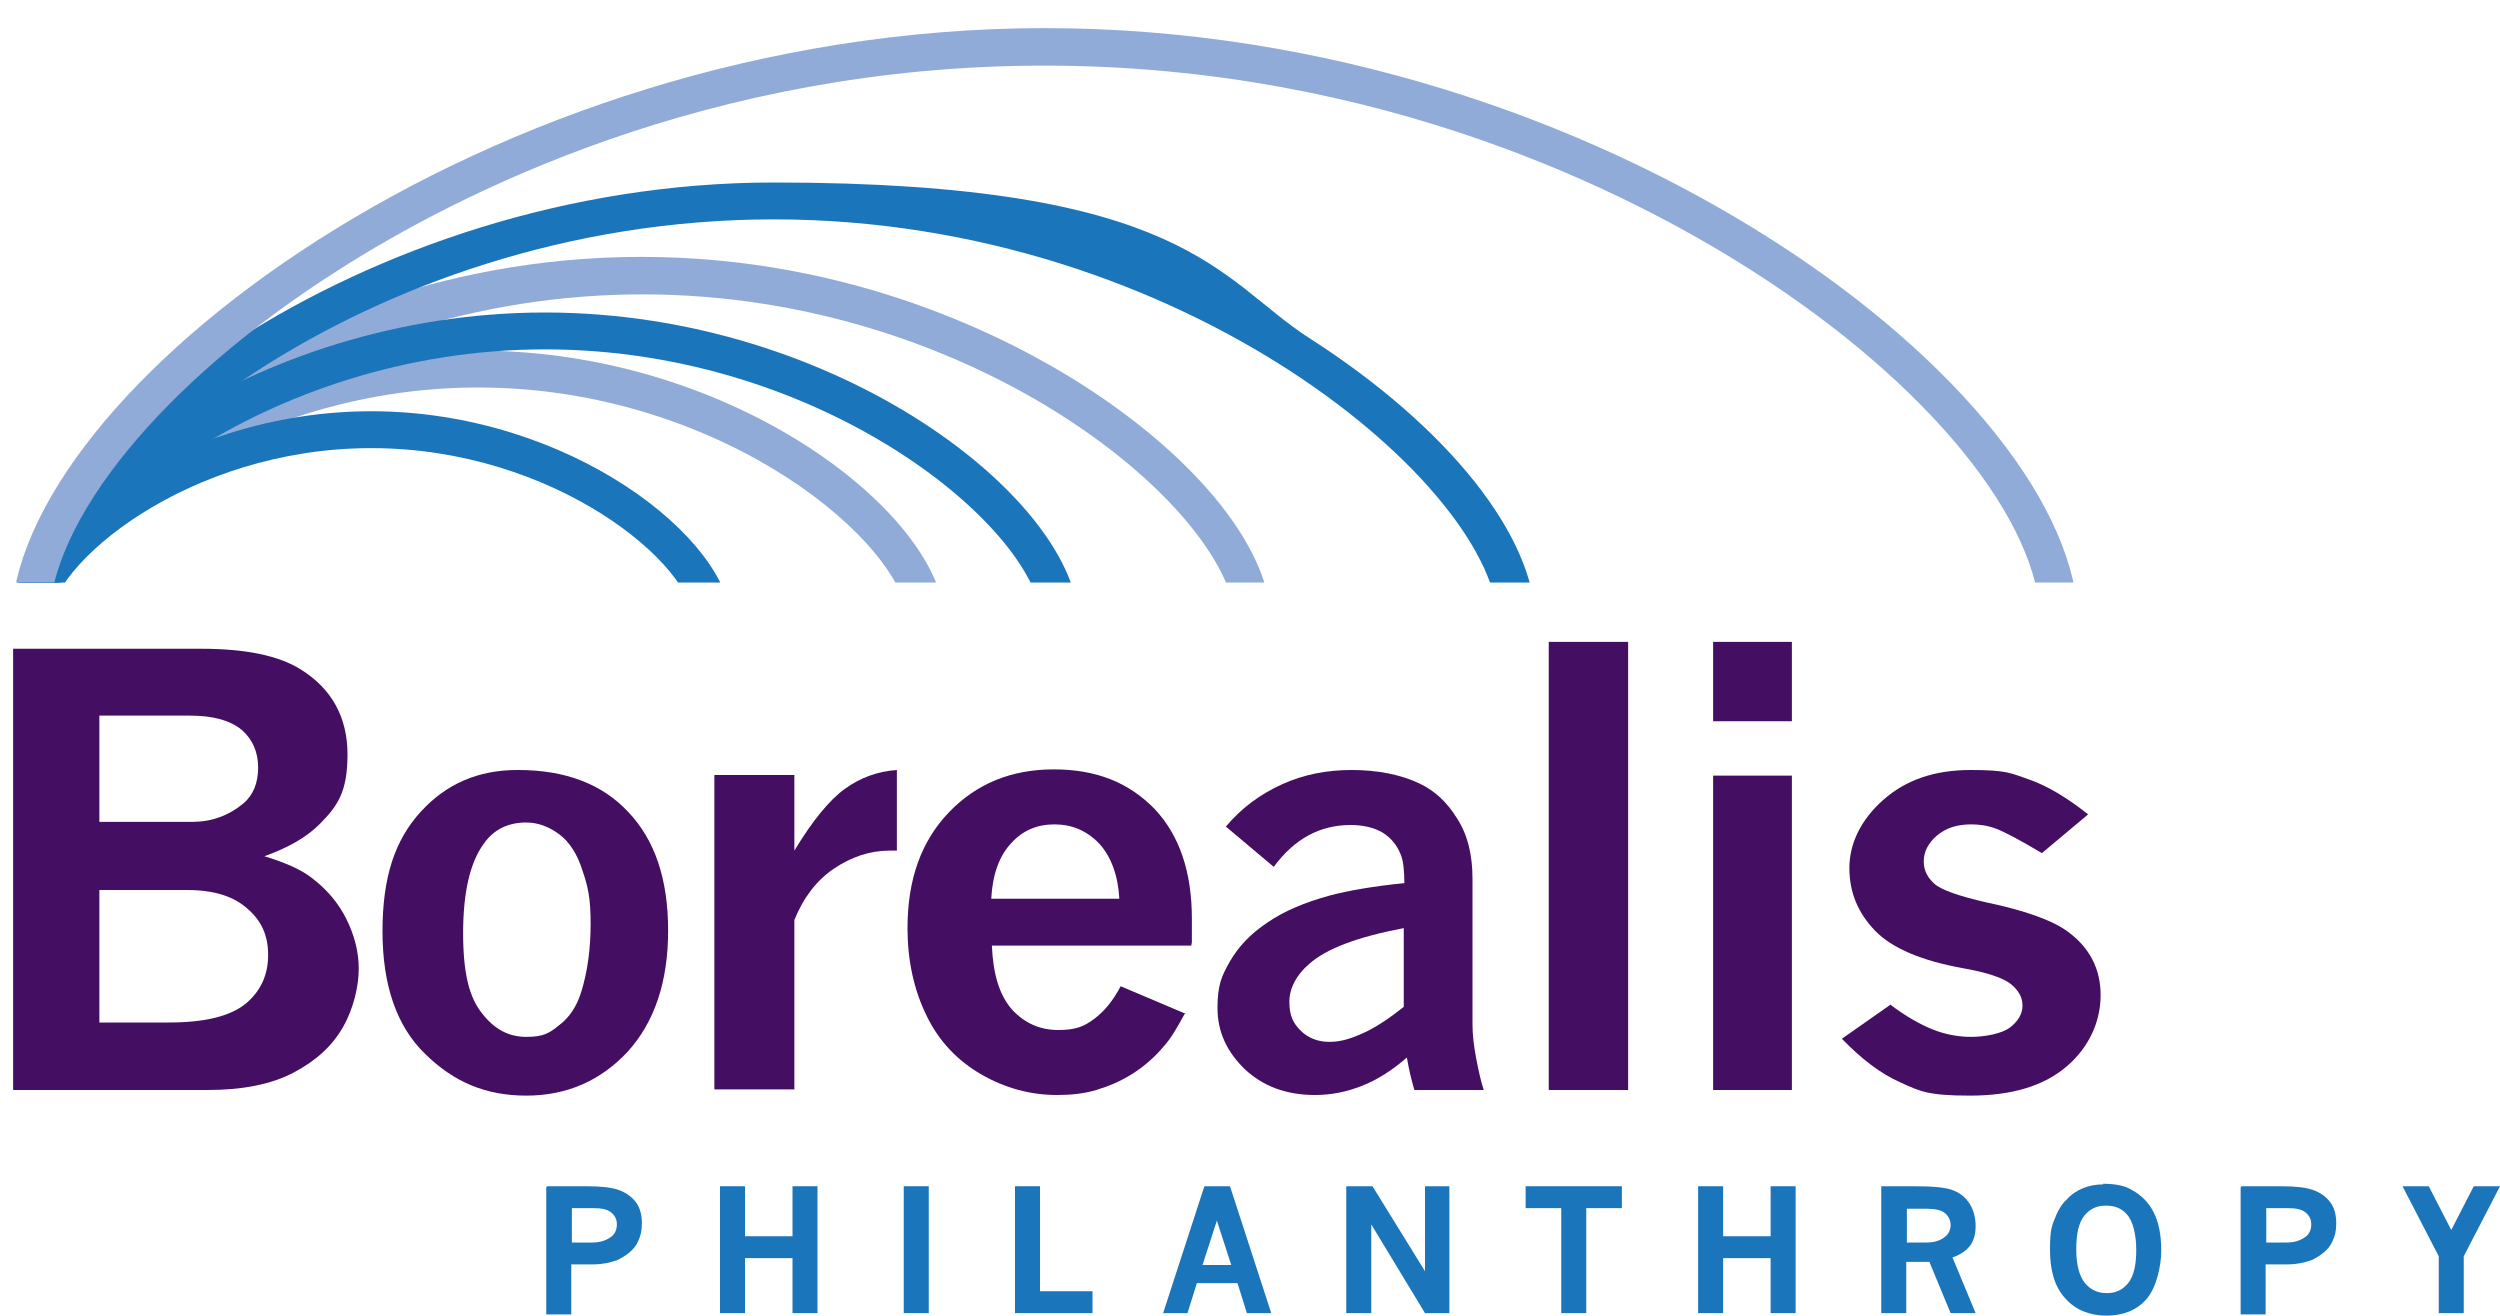 <?xml version="1.0" encoding="UTF-8"?>
<svg id="Layer_1" xmlns="http://www.w3.org/2000/svg" xmlns:xlink="http://www.w3.org/1999/xlink" version="1.1" viewBox="0 0 400 210.5">
  <!-- Generator: Adobe Illustrator 29.4.0, SVG Export Plug-In . SVG Version: 2.1.0 Build 152)  -->
  <defs>
    <style>
      .st0 {
        fill: none;
      }

      .st1 {
        fill: #1b75bb;
      }

      .st2 {
        fill: #440e62;
      }

      .st3 {
        fill: #91abd8;
      }

      .st4 {
        clip-path: url(#clippath);
      }
    </style>
    <clipPath id="clippath">
      <rect class="st0" width="338.1" height="93.2"/>
    </clipPath>
  </defs>
  <g>
    <path class="st2" d="M2.1,103.8h30.1c7.1,0,12.4,1.1,15.9,3.3,5,3.1,7.5,7.7,7.5,13.6s-1.5,8.2-4.5,11.2c-2,2-4.9,3.7-8.8,5.1,3.3,1,5.8,2.1,7.5,3.4,2.4,1.8,4.3,4,5.6,6.6,1.3,2.6,2,5.3,2,8s-.8,6.3-2.5,9.3c-1.7,3-4.3,5.4-7.9,7.3-3.6,1.9-8.2,2.8-13.8,2.8H2.1v-70.6ZM15.9,114.5v17h14.8c3.2,0,5.9-1,8.3-3,1.5-1.3,2.3-3.2,2.3-5.7s-.9-4.5-2.6-6c-1.8-1.5-4.5-2.3-8.3-2.3h-14.4ZM15.9,142.4v21.2h11.1c5.8,0,9.8-1,12.3-3,2.4-2,3.6-4.6,3.6-7.8s-1.1-5.5-3.3-7.4c-2.2-2-5.4-3-9.7-3h-14Z"/>
    <path class="st2" d="M82.9,123.2c7.5,0,13.4,2.2,17.6,6.7,4.3,4.5,6.4,10.8,6.4,19s-2.2,14.7-6.5,19.4c-4.3,4.6-9.7,7-16.2,7s-11.6-2.2-16.1-6.6c-4.6-4.4-6.9-11-6.9-19.7s2-14.6,6.1-19.1c4.1-4.5,9.2-6.7,15.5-6.7M84.2,131.6c-2.9,0-5.2,1.1-6.8,3.4-2.2,3-3.3,7.8-3.3,14.3s1,10.3,3,12.8c2,2.6,4.3,3.8,7.1,3.8s3.7-.6,5.3-1.9c1.6-1.2,2.8-3,3.5-5.3,1-3.2,1.5-6.9,1.5-10.9s-.4-5.9-1.3-8.5c-.8-2.6-2.1-4.6-3.7-5.8-1.6-1.2-3.4-1.9-5.3-1.9"/>
    <path class="st2" d="M127.1,136.1c2.9-4.8,5.6-8.1,8.1-9.9,2.5-1.8,5.3-2.8,8.3-3v12.9h-1.2c-3.1,0-6.1,1-8.9,2.9-2.8,1.9-4.9,4.7-6.3,8.2v27.1h-12.8v-50.3h12.8v12Z"/>
    <path class="st2" d="M189.5,162.3c-1.2,2.2-2.2,3.9-3.2,5-1.5,1.8-3.2,3.3-5.1,4.5-1.9,1.2-3.8,2-5.8,2.6-2,.6-4.1.8-6.3.8-4.2,0-8.3-1.1-12.1-3.3-3.8-2.2-6.8-5.3-8.8-9.5-2-4.1-3-8.8-3-13.9,0-7.8,2.2-13.9,6.6-18.5,4.4-4.6,10-6.9,16.8-6.9s12,2.1,16.1,6.3c4,4.2,6,10.1,6,17.6s0,2.4-.1,4.3h-31.9c.2,4.6,1.2,7.9,3.2,10.2,2,2.2,4.5,3.3,7.4,3.3s4.2-.6,5.8-1.8c1.6-1.2,3-2.9,4.2-5.2l10.4,4.4ZM179.1,143.9c-.2-3.8-1.3-6.8-3.2-8.9-2-2.1-4.4-3.1-7.2-3.1s-5.1,1-6.9,3c-1.9,2-3,5-3.2,8.9h20.6Z"/>
    <path class="st2" d="M196.1,132.3c2.5-3,5.5-5.2,9-6.8,3.5-1.6,7.2-2.3,11.2-2.3s7.8.7,10.9,2.2c2.3,1.1,4.3,2.9,5.9,5.5,1.7,2.6,2.5,5.8,2.5,9.7v23.4c0,1.5.2,3.3.6,5.4.4,2.1.8,3.8,1.2,5h-11.1c-.5-1.7-.9-3.4-1.2-5.2-2.3,2-4.6,3.5-7.1,4.5-2.5,1-5,1.5-7.6,1.5-4.6,0-8.3-1.4-11.2-4.1-2.9-2.8-4.4-6-4.4-9.8s.7-5.2,2-7.5c1.4-2.4,3.3-4.4,6-6.2,2.6-1.8,5.9-3.2,9.9-4.3,3-.8,7-1.5,12-2,0-2.1-.2-3.7-.6-4.6-.6-1.5-1.5-2.6-2.9-3.5-1.4-.8-3.1-1.2-5.1-1.2-4.9,0-9,2.2-12.3,6.7l-7.6-6.4ZM224.6,161.1v-12.6c-7.4,1.4-12.4,3.3-15.1,5.7-2.1,1.8-3.2,3.9-3.2,6.1s.6,3.4,1.8,4.6c1.2,1.2,2.8,1.8,4.6,1.8s3.4-.5,5.4-1.4c2-.9,4.1-2.3,6.5-4.2"/>
    <rect class="st2" x="247.8" y="102.7" width="12.7" height="71.7"/>
    <path class="st2" d="M274.1,102.7h12.6v12.7h-12.6v-12.7ZM274.1,124.1h12.6v50.3h-12.6v-50.3Z"/>
    <path class="st2" d="M302.4,160.7c2.5,1.9,4.8,3.2,6.8,4,2,.8,4.1,1.2,6.2,1.2s4.9-.5,6.2-1.5c1.3-1,2-2.2,2-3.5s-.6-2.4-1.8-3.4c-1.2-1-3.8-1.9-7.8-2.6-6.6-1.2-11.3-3.2-14-6-2.7-2.8-4.1-6.1-4.1-10s1.8-7.7,5.4-10.9c3.6-3.2,8.2-4.8,14-4.8s6.4.5,9.3,1.5c2.9,1,6.1,2.9,9.5,5.6l-7.4,6.2c-3.5-2.1-6-3.4-7.3-3.9-1.3-.5-2.7-.7-4-.7-2.3,0-4.1.6-5.5,1.8-1.4,1.2-2.1,2.6-2.1,4.1s.6,2.6,1.7,3.6c1.1,1,4,2,8.4,3,6.2,1.3,10.6,2.9,13,4.7,3.4,2.5,5.2,5.9,5.2,10.1s-1.8,8.3-5.4,11.4c-3.6,3.1-8.7,4.7-15.5,4.7s-8-.7-11.1-2.1c-3.2-1.4-6.3-3.8-9.4-7l7.7-5.4Z"/>
    <path class="st1" d="M87.5,189.8h6.4c2.3,0,4,.2,5.1.6,1.1.4,2,1,2.7,1.9.7.9,1,2.1,1,3.4s-.2,2-.6,2.9c-.3.7-.8,1.3-1.4,1.8-.6.5-1.3.9-1.9,1.2-1.1.4-2.4.7-3.8.7h-3.6v8h-4v-20.3ZM91.5,193.3v5.5h3.3c1.2,0,2.2-.3,3.1-1,.5-.4.8-1.1.8-1.9s-.3-1.4-.9-1.9c-.6-.5-1.5-.7-2.9-.7h-3.4Z"/>
    <polygon class="st1" points="115.2 189.8 119.2 189.8 119.2 197.8 126.8 197.8 126.8 189.8 130.8 189.8 130.8 210.1 126.8 210.1 126.8 201.3 119.2 201.3 119.2 210.1 115.2 210.1 115.2 189.8"/>
    <rect class="st1" x="144.6" y="189.8" width="4" height="20.3"/>
    <polygon class="st1" points="162.4 189.8 166.4 189.8 166.4 206.6 174.8 206.6 174.8 210.1 162.4 210.1 162.4 189.8"/>
    <path class="st1" d="M192.6,189.8h4.2l6.6,20.3h-3.9l-1.5-4.8h-6.5l-1.5,4.8h-3.9l6.6-20.3ZM194.7,195.3l-2.3,7.1h4.6l-2.3-7.1Z"/>
    <polygon class="st1" points="215.4 189.8 219.6 189.8 228 203.4 228 189.8 231.9 189.8 231.9 210.1 228 210.1 219.4 195.9 219.4 210.1 215.4 210.1 215.4 189.8"/>
    <polygon class="st1" points="244.1 189.8 259.5 189.8 259.5 193.3 253.8 193.3 253.8 210.1 249.8 210.1 249.8 193.3 244.1 193.3 244.1 189.8"/>
    <polygon class="st1" points="271.7 189.8 275.7 189.8 275.7 197.8 283.3 197.8 283.3 189.8 287.3 189.8 287.3 210.1 283.3 210.1 283.3 201.3 275.7 201.3 275.7 210.1 271.7 210.1 271.7 189.8"/>
    <path class="st1" d="M301,189.8h5.5c2.9,0,5,.2,6.1.7,1.1.4,2,1.2,2.6,2.2.6,1,.9,2.2.9,3.5s-.3,2.2-.8,3c-.6.8-1.5,1.5-2.9,2l3.7,8.9h-4l-3.4-8.2h-3.7v8.2h-4v-20.3ZM305.1,193.3v5.5h3.2c1.2,0,2.2-.3,3-1,.5-.4.8-1.1.8-1.8s-.3-1.4-.9-1.9c-.6-.5-1.6-.7-2.9-.7h-3.2Z"/>
    <path class="st1" d="M336.5,189.4c1.9,0,3.5.3,4.6,1,1.5.8,2.7,2,3.5,3.6.8,1.6,1.2,3.6,1.2,6.1s-.8,6-2.4,7.8c-1.6,1.8-3.8,2.6-6.4,2.6s-4.9-.9-6.5-2.7c-1.7-1.8-2.5-4.4-2.5-7.8s.3-3.9,1-5.6c.4-.9.9-1.8,1.7-2.5.7-.8,1.6-1.4,2.6-1.8,1-.4,2.1-.6,3.2-.6M336.9,192.9c-1.4,0-2.5.5-3.4,1.6-.9,1.1-1.3,2.9-1.3,5.4s.5,4.3,1.4,5.4c.9,1.1,2.1,1.6,3.5,1.6s2.5-.5,3.4-1.6c.9-1.1,1.3-2.9,1.3-5.3s-.5-4.7-1.6-5.8c-.8-.9-1.9-1.3-3.2-1.3"/>
    <path class="st1" d="M358.6,189.8h6.4c2.3,0,4,.2,5.1.6,1.1.4,2,1,2.7,1.9.7.9,1,2.1,1,3.4s-.2,2-.6,2.9c-.3.7-.8,1.3-1.4,1.8-.6.5-1.3.9-1.9,1.2-1.1.4-2.4.7-3.8.7h-3.6v8h-4v-20.3ZM362.6,193.3v5.5h3.3c1.2,0,2.2-.3,3.1-1,.5-.4.8-1.1.8-1.9s-.3-1.4-.9-1.9c-.6-.5-1.5-.7-2.9-.7h-3.4Z"/>
    <polygon class="st1" points="384.4 189.8 388.6 189.8 392.2 196.8 395.8 189.8 400 189.8 394.2 201 394.2 210.1 390.2 210.1 390.2 201 384.4 189.8"/>
  </g>
  <g class="st4">
    <path class="st3" d="M148.3,102.8c-1.6,0-3-1.3-3-3,0-12.6-29.7-37.8-68.8-37.8S7.8,87.2,7.8,99.8s-1.3,3-3,3-3-1.3-3-3c0-17.3,33.5-43.7,74.7-43.7s74.7,26.5,74.7,43.7-1.3,3-3,3"/>
    <path class="st3" d="M200.7,102.8c-1.6,0-3-1.3-3-3,0-17.6-41-52.7-94.9-52.7S7.8,82.2,7.8,99.8s-1.3,3-3,3-3-1.3-3-3c0-11.6,11.5-26.2,30-38.1,12-7.7,37.2-20.6,70.8-20.6s58.8,12.9,70.8,20.6c18.5,11.9,30,26.4,30,38.1s-1.3,3-3,3"/>
    <path class="st1" d="M114.1,102.8c-1.6,0-3-1.3-3-3,0-9.4-22.3-28.1-51.7-28.1S7.8,90.4,7.8,99.8s-1.3,3-3,3-3-1.3-3-3c0-13.4,25.8-34,57.6-34s57.6,20.6,57.6,34-1.3,3-3,3"/>
    <path class="st1" d="M169.7,102.8c-1.6,0-3-1.3-3-3,0-14.6-34.4-43.9-79.5-43.9S7.8,85.2,7.8,99.8s-1.3,3-3,3-3-1.3-3-3c0-19.7,38.3-49.8,85.4-49.8s85.4,30.2,85.4,49.8-1.3,3-3,3"/>
    <path class="st1" d="M242.7,102.8c-1.6,0-3-1.3-3-3,0-21.6-50.1-64.7-115.9-64.7S7.8,78.2,7.8,99.8s-1.3,3-3,3-3-1.3-3-3C1.9,72.6,57.7,29.2,123.8,29.2s71.2,15.6,85.7,24.9c22.3,14.3,36.2,31.8,36.2,45.7s-1.3,3-3,3"/>
    <path class="st3" d="M329.5,102.8c-1.6,0-3-1.3-3-3,0-16.4-18.1-38.6-46.2-56.5-19.2-12.3-59.4-32.8-113.2-32.8S73.2,31,54,43.3C25.9,61.2,7.8,83.4,7.8,99.8s-1.3,3-3,3-3-1.3-3-3C1.9,63.1,77.5,4.5,167.2,4.5s165.3,58.5,165.3,95.3-1.3,3-3,3"/>
  </g>
</svg>
